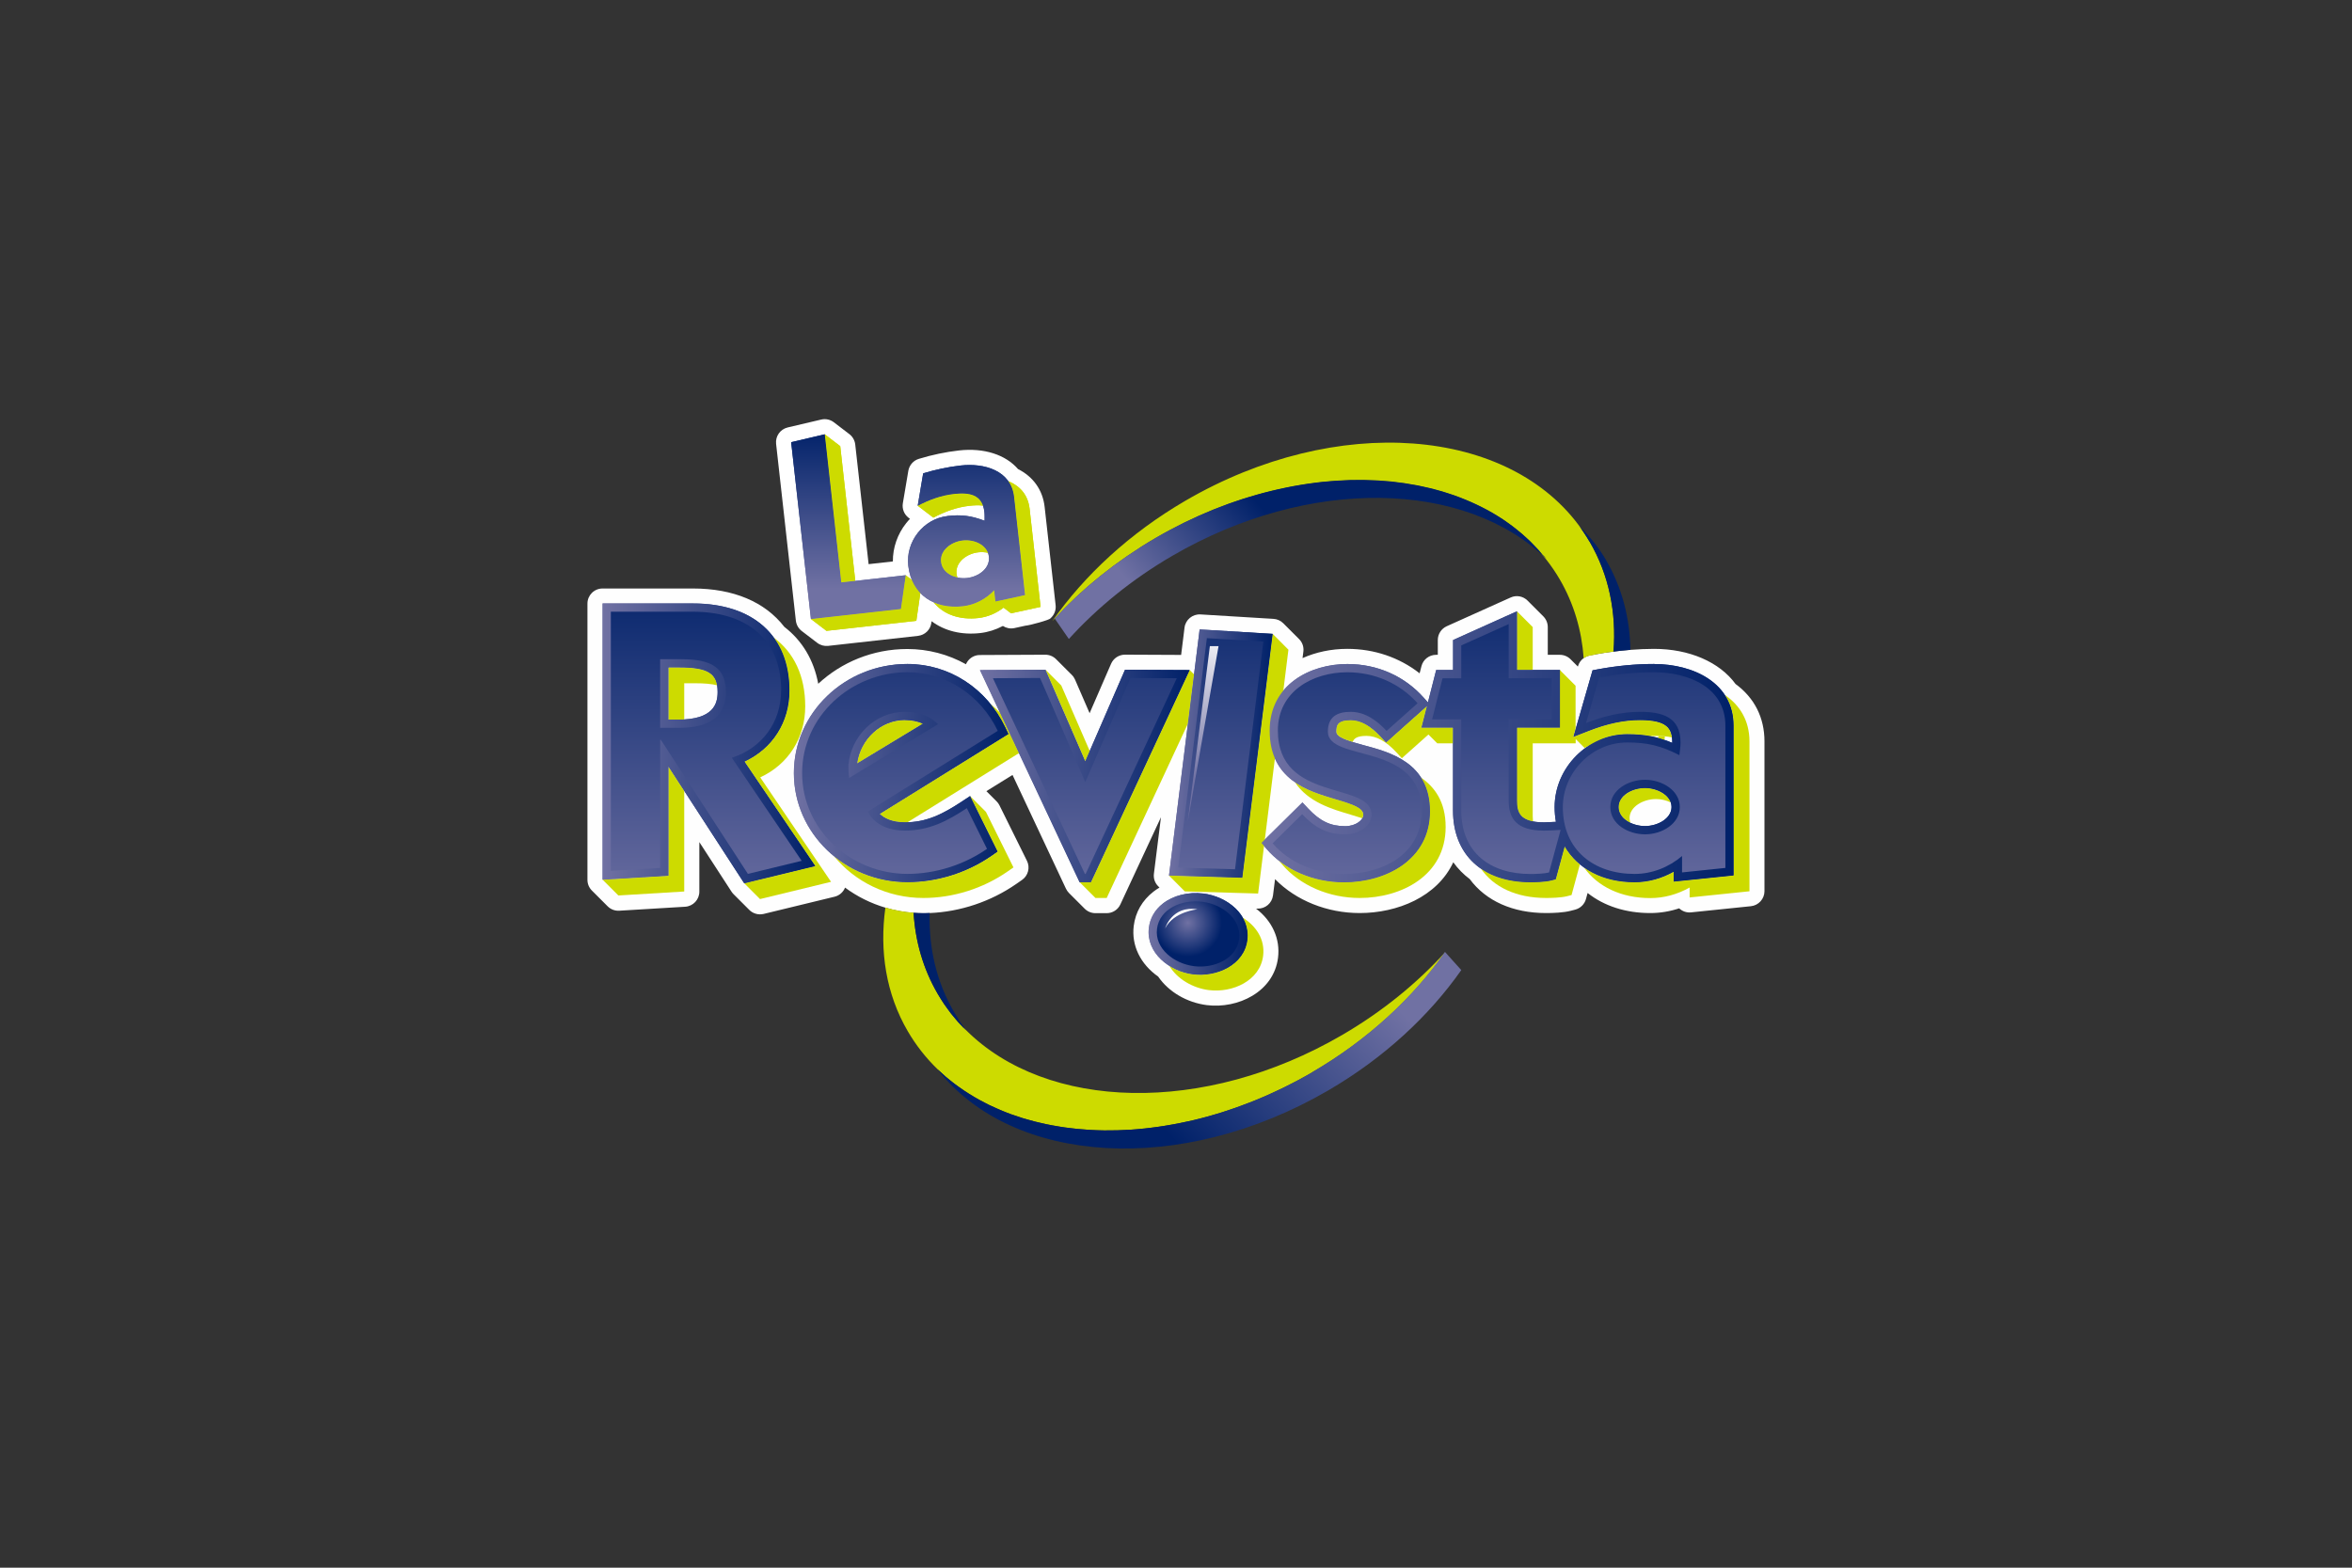 <?xml version="1.0" encoding="UTF-8"?> <svg xmlns="http://www.w3.org/2000/svg" xmlns:xlink="http://www.w3.org/1999/xlink" id="Logos" viewBox="0 0 450 300"><rect x="0" y="0" width="450" height="300" fill="#333333" stroke="none"/><defs><style>.cls-1{fill:none;}.cls-2{fill:url(#linear-gradient);}.cls-3{fill:#fff;}.cls-4{fill:#fefefe;}.cls-5{fill:#cddb00;}.cls-6{fill:url(#linear-gradient-8);}.cls-7{fill:url(#linear-gradient-9);}.cls-8{fill:url(#linear-gradient-3);}.cls-9{fill:url(#linear-gradient-4);}.cls-10{fill:url(#linear-gradient-2);}.cls-11{fill:url(#linear-gradient-6);}.cls-12{fill:url(#linear-gradient-7);}.cls-13{fill:url(#linear-gradient-5);}.cls-14{fill:url(#radial-gradient);}.cls-15{fill:url(#linear-gradient-14);}.cls-16{fill:url(#linear-gradient-18);}.cls-17{fill:url(#linear-gradient-22);}.cls-18{fill:url(#linear-gradient-20);}.cls-19{fill:url(#linear-gradient-21);}.cls-20{fill:url(#linear-gradient-23);}.cls-21{fill:url(#linear-gradient-15);}.cls-22{fill:url(#linear-gradient-19);}.cls-23{fill:url(#linear-gradient-16);}.cls-24{fill:url(#linear-gradient-17);}.cls-25{fill:url(#linear-gradient-13);}.cls-26{fill:url(#linear-gradient-12);}.cls-27{fill:url(#linear-gradient-10);}.cls-28{fill:url(#linear-gradient-11);}.cls-29{fill:url(#linear-gradient-27);}.cls-30{fill:url(#linear-gradient-24);}.cls-31{fill:url(#linear-gradient-26);}.cls-32{fill:url(#linear-gradient-25);}.cls-33{fill:url(#linear-gradient-28);}.cls-34{fill:url(#linear-gradient-29);}</style><linearGradient id="linear-gradient" x1="115.29" y1="142.26" x2="155.98" y2="142.26" gradientUnits="userSpaceOnUse"><stop offset="0" stop-color="#7071a3"></stop><stop offset="1" stop-color="#002169"></stop></linearGradient><linearGradient id="linear-gradient-2" x1="151.89" y1="147.94" x2="192.95" y2="147.94" xlink:href="#linear-gradient"></linearGradient><linearGradient id="linear-gradient-3" x1="187.5" y1="148.49" x2="227.62" y2="148.49" xlink:href="#linear-gradient"></linearGradient><linearGradient id="linear-gradient-4" x1="223.66" y1="144.21" x2="243.49" y2="144.21" xlink:href="#linear-gradient"></linearGradient><linearGradient id="linear-gradient-5" x1="241.33" y1="142.9" x2="331.69" y2="142.9" xlink:href="#linear-gradient"></linearGradient><linearGradient id="linear-gradient-6" x1="219.75" y1="178.72" x2="238.7" y2="178.72" xlink:href="#linear-gradient"></linearGradient><linearGradient id="linear-gradient-7" x1="201.72" y1="118.32" x2="201.74" y2="118.3" xlink:href="#linear-gradient"></linearGradient><linearGradient id="linear-gradient-8" x1="229.18" y1="149.39" x2="232.53" y2="119.82" gradientUnits="userSpaceOnUse"><stop offset="0" stop-color="#7071a3"></stop><stop offset="1" stop-color="#fefefe"></stop></linearGradient><linearGradient id="linear-gradient-9" x1="162.32" y1="112.7" x2="162.32" y2="81.86" xlink:href="#linear-gradient"></linearGradient><linearGradient id="linear-gradient-10" x1="184.92" y1="112.7" x2="184.92" y2="81.87" xlink:href="#linear-gradient"></linearGradient><linearGradient id="linear-gradient-11" x1="201.72" y1="118.32" x2="201.74" y2="118.3" xlink:href="#linear-gradient"></linearGradient><linearGradient id="linear-gradient-12" x1="282.81" y1="133.84" x2="295.22" y2="122.99" xlink:href="#linear-gradient"></linearGradient><linearGradient id="linear-gradient-13" x1="230.72" y1="128.23" x2="252.15" y2="109.48" xlink:href="#linear-gradient"></linearGradient><linearGradient id="linear-gradient-14" x1="251.22" y1="175.68" x2="215.91" y2="209" xlink:href="#linear-gradient"></linearGradient><linearGradient id="linear-gradient-15" x1="200.06" y1="166.74" x2="184.43" y2="181.5" xlink:href="#linear-gradient"></linearGradient><linearGradient id="linear-gradient-16" x1="151.89" y1="147.94" x2="192.95" y2="147.94" xlink:href="#linear-gradient"></linearGradient><linearGradient id="linear-gradient-17" x1="187.5" y1="148.49" x2="227.62" y2="148.49" xlink:href="#linear-gradient"></linearGradient><linearGradient id="linear-gradient-18" x1="223.66" y1="144.21" x2="243.49" y2="144.21" xlink:href="#linear-gradient"></linearGradient><linearGradient id="linear-gradient-19" x1="241.33" y1="142.9" x2="331.69" y2="142.9" xlink:href="#linear-gradient"></linearGradient><linearGradient id="linear-gradient-20" x1="219.75" y1="178.72" x2="238.7" y2="178.72" xlink:href="#linear-gradient"></linearGradient><linearGradient id="linear-gradient-21" x1="135.13" y1="176.58" x2="135.13" y2="107.74" xlink:href="#linear-gradient"></linearGradient><linearGradient id="linear-gradient-22" x1="172.19" y1="176.58" x2="172.19" y2="107.74" xlink:href="#linear-gradient"></linearGradient><linearGradient id="linear-gradient-23" x1="207.57" y1="176.58" x2="207.57" y2="107.74" xlink:href="#linear-gradient"></linearGradient><linearGradient id="linear-gradient-24" x1="233.58" y1="176.58" x2="233.58" y2="107.74" xlink:href="#linear-gradient"></linearGradient><linearGradient id="linear-gradient-25" x1="257.74" y1="176.58" x2="257.74" y2="107.74" xlink:href="#linear-gradient"></linearGradient><linearGradient id="linear-gradient-26" x1="286.29" y1="176.58" x2="286.29" y2="107.74" xlink:href="#linear-gradient"></linearGradient><linearGradient id="linear-gradient-27" x1="314.56" y1="176.58" x2="314.56" y2="107.74" xlink:href="#linear-gradient"></linearGradient><radialGradient id="radial-gradient" cx="227.27" cy="176.58" fx="227.27" fy="176.58" r="6.52" gradientUnits="userSpaceOnUse"><stop offset="0" stop-color="#7071a3"></stop><stop offset="1" stop-color="#002169"></stop></radialGradient><linearGradient id="linear-gradient-28" x1="162.32" y1="112.7" x2="162.32" y2="81.86" xlink:href="#linear-gradient"></linearGradient><linearGradient id="linear-gradient-29" x1="184.92" y1="112.7" x2="184.92" y2="81.87" xlink:href="#linear-gradient"></linearGradient></defs><path class="cls-4" d="m332.07,130.91c-3.08-4.23-8.86-6.74-15.62-6.74-1.49,0-3,.07-4.51.19-1.08.08-2.15.19-3.23.33-1.2.15-2.39.33-3.59.56,0,0-.96.18-.96.18-.42.08-.81.25-1.15.5-.52.37-.91.91-1.1,1.55l-.02.08-1.4-1.4c-.54-.54-1.28-.85-2.05-.85h-2.31v-5.31c0-.77-.31-1.5-.85-2.05l-3.02-3.02c-.85-.85-2.14-1.09-3.23-.59l-2.23,1s-10,4.5-10,4.5c-1.04.47-1.71,1.5-1.71,2.64v2.83h-.33c-1.32,0-2.48.9-2.8,2.18l-.35,1.36c-3.89-3.04-8.68-4.68-13.85-4.68-3.06,0-5.99.63-8.55,1.77l.16-1.25c.11-.89-.19-1.77-.83-2.4l-3.02-3.02c-.5-.5-1.17-.8-1.87-.84l-13.97-.85c-1.53-.09-2.86,1.02-3.05,2.53l-.18,1.47s-.24,1.91-.47,3.75l-10.73-.05c-1.16,0-2.21.68-2.67,1.74l-.42.96-3.69,8.5-2.79-6.43c-.14-.33-.35-.64-.61-.89l-3.02-3.02c-.55-.55-1.29-.85-2.06-.85l-12.53.06c-.99,0-1.9.51-2.43,1.35-.09.13-.15.28-.21.42-3.41-1.9-7.25-2.92-11.22-2.92-6.62,0-12.63,2.54-17.05,6.65-.84-4.52-3.04-8.23-6.49-10.89-3.72-4.8-9.75-7.34-17.48-7.34h-17.3c-1.6,0-2.89,1.3-2.89,2.89v52.86c0,.77.3,1.5.85,2.05l3.02,3.02c.59.59,1.39.89,2.22.84l12.6-.76c1.53-.09,2.72-1.36,2.72-2.89v-9.48l6.16,9.49c.11.17.24.33.38.47l3.02,3.02c.71.71,1.75,1,2.73.77l13.59-3.3c.91-.22,1.65-.87,2-1.74,2.32,1.72,4.94,3.01,7.72,3.84,1.74.52,3.54.86,5.39.99.61.04,1.23.07,1.85.07.41,0,.81,0,1.22-.03,5.86-.24,11.7-2.19,16.56-5.56,0,0,1.12-.78,1.12-.78,1.18-.82,1.58-2.38.94-3.66l-5.26-10.62c-.14-.28-.32-.54-.55-.76l-1.95-1.95,5-3.1,10.22,21.76c.14.3.34.58.57.82l3.02,3.02c.54.54,1.28.85,2.05.85h2.15c1.13,0,2.15-.65,2.62-1.67l7.77-16.69-1.35,10.82c-.11.89.19,1.77.83,2.4l.24.24c-.4.24-.79.49-1.15.78-2.15,1.67-3.45,3.94-3.78,6.57-.46,3.73,1.28,7.31,4.68,9.69,1.98,2.91,5.49,4.98,9.32,5.46,5.91.74,12.79-2.52,13.61-9.07.45-3.61-1.11-7.04-4.21-9.4h.29c1.49.05,2.77-1.04,2.96-2.53l.39-3.11c4,4.09,9.95,6.49,16.19,6.49,7.2,0,14.82-3.09,17.91-9.72.87,1.22,1.92,2.3,3.15,3.22,3.09,4.19,8.25,6.5,14.6,6.5,1.37,0,3.29-.07,4.67-.42l.89-.23c1.01-.26,1.81-1.04,2.08-2.05l.31-1.14c3.15,2.49,7.27,3.84,11.99,3.84,1.86,0,3.72-.3,5.53-.9.61.57,1.43.86,2.27.77l11.45-1.18c1.47-.15,2.6-1.4,2.6-2.88v-28.66c0-4.54-1.91-8.32-5.53-10.98Z"></path><path class="cls-3" d="m152.27,118.77c.09.78.49,1.5,1.12,1.98l2.97,2.27c.59.45,1.34.66,2.08.58l17.21-1.92c1.31-.15,2.36-1.16,2.54-2.46l.05-.34c2.45,1.85,5.7,2.67,9.28,2.27,1.52-.17,2.99-.64,4.36-1.36.64.41,1.42.57,2.18.41l2.15-.47c.56,0,4.69-1.1,4.78-1.41.69-.61,1.09-1.52.98-2.5l-2.1-18.79c-.36-3.25-2.17-5.79-5.1-7.27-2.38-2.76-6.52-4.09-11.27-3.56-2.55.29-5.15.83-7.7,1.61-1.05.32-1.82,1.2-2.01,2.28l-1.05,6.21c-.18,1.06.24,2.13,1.09,2.78l.27.21c-.25.26-.49.53-.71.81-1.68,2.1-2.58,4.72-2.56,7.34l-4.64.52-2.56-22.9c-.09-.78-.49-1.5-1.12-1.98l-2.97-2.27c-.69-.53-1.58-.72-2.42-.52l-6.42,1.51c-1.42.34-2.37,1.68-2.21,3.14l3.78,33.83Z"></path><path class="cls-1" d="m240.59,94.65c.42-.12.83-.23,1.24-.34-.41.11-.83.22-1.24.34Z"></path><path class="cls-1" d="m237.78,95.5c.41-.13.83-.26,1.24-.38-.41.13-.83.25-1.24.38Z"></path><path class="cls-1" d="m185.36,209.28c.36.23.72.44,1.08.66-.36-.21-.72-.43-1.08-.66Z"></path><path class="cls-1" d="m181.7,206.65c.34.28.68.56,1.04.82-.35-.27-.69-.54-1.04-.82Z"></path><path class="cls-1" d="m183.5,208.03c.34.25.69.49,1.04.72-.35-.23-.7-.48-1.04-.72Z"></path><path class="cls-1" d="m179.82,205.01c.39.37.79.74,1.2,1.09-.41-.35-.81-.72-1.2-1.09Z"></path><path class="cls-1" d="m181.95,193.94c.27.34.55.67.83,1-.28-.33-.56-.66-.83-1Z"></path><path class="cls-1" d="m180.63,192.13c.2.29.41.57.61.85-.2-.28-.42-.56-.61-.85Z"></path><path class="cls-1" d="m243.39,93.92c.42-.1.83-.2,1.24-.29-.42.09-.83.19-1.24.29Z"></path><path class="cls-1" d="m183.38,195.65c.31.34.63.67.95,1-.32-.33-.64-.66-.95-1Z"></path><path class="cls-1" d="m189.29,211.47c.43.21.87.41,1.32.6-.44-.2-.88-.39-1.32-.6Z"></path><path class="cls-1" d="m198.92,214.84c.45.11.91.21,1.37.31-.46-.1-.91-.2-1.37-.31Z"></path><path class="cls-1" d="m232.17,97.53c.4-.16.81-.32,1.21-.47-.4.16-.81.31-1.21.47Z"></path><path class="cls-1" d="m196.54,214.22c.47.13.93.27,1.41.39-.47-.12-.94-.25-1.41-.39Z"></path><path class="cls-1" d="m229.37,98.72c.39-.17.78-.34,1.17-.5-.39.17-.78.33-1.17.5Z"></path><path class="cls-1" d="m191.36,212.41c.69.29,1.39.57,2.1.83-.71-.26-1.41-.54-2.1-.83Z"></path><path class="cls-1" d="m234.97,96.46c.41-.15.82-.29,1.23-.43-.41.14-.82.28-1.23.43Z"></path><path class="cls-1" d="m193.94,213.39c.57.2,1.15.4,1.73.58-.59-.18-1.16-.38-1.73-.58Z"></path><path class="cls-1" d="m246.19,93.3c.41-.08.82-.17,1.23-.24-.41.08-.82.16-1.23.24Z"></path><path class="cls-1" d="m187.29,210.43c.38.21.77.41,1.16.61-.39-.2-.78-.4-1.16-.61Z"></path><path class="cls-1" d="m290.34,101.45c.28.23.56.45.83.68-.27-.23-.55-.46-.83-.68Z"></path><path class="cls-1" d="m280.44,95.63c.35.14.69.29,1.03.44-.34-.15-.68-.3-1.03-.44Z"></path><path class="cls-1" d="m284.65,97.64c.32.18.65.36.96.54-.32-.19-.64-.37-.96-.54Z"></path><path class="cls-1" d="m260.05,91.86c.32,0,.64,0,.96,0-.32,0-.64,0-.96,0Z"></path><path class="cls-1" d="m282.58,96.58c.34.16.67.32,1,.49-.33-.17-.66-.33-1-.49Z"></path><path class="cls-1" d="m263.08,91.93c.18,0,.36,0,.54.02-.18,0-.36-.01-.54-.02Z"></path><path class="cls-1" d="m278.22,94.78c.35.12.7.26,1.05.39-.35-.13-.7-.26-1.05-.39Z"></path><path class="cls-1" d="m271.17,92.88c.36.07.71.15,1.06.23-.35-.08-.7-.16-1.06-.23Z"></path><path class="cls-1" d="m248.97,92.79c.41-.07.81-.13,1.22-.19-.41.06-.81.13-1.22.19Z"></path><path class="cls-1" d="m275.93,94.04c.36.11.72.22,1.07.34-.36-.11-.71-.23-1.07-.34Z"></path><path class="cls-1" d="m273.58,93.41c.36.09.72.19,1.08.28-.36-.1-.71-.19-1.08-.28Z"></path><path class="cls-1" d="m266.18,92.15c.27.03.53.07.79.1-.26-.03-.53-.07-.79-.1Z"></path><path class="cls-1" d="m293.69,104.54c.23.25.47.48.7.74-.23-.25-.47-.49-.7-.74Z"></path><path class="cls-1" d="m251.74,92.39c.4-.05.8-.1,1.19-.14-.4.04-.79.09-1.19.14Z"></path><path class="cls-1" d="m295.26,106.31c.19.23.39.45.58.69-.19-.24-.39-.46-.58-.69Z"></path><path class="cls-1" d="m292.05,102.93c.26.24.52.47.77.72-.25-.25-.52-.48-.77-.72Z"></path><path class="cls-1" d="m286.63,98.8c.31.19.62.39.93.59-.31-.2-.62-.4-.93-.59Z"></path><path class="cls-1" d="m257.26,91.92c.36-.02.73-.04,1.09-.05-.36,0-.72.03-1.09.05Z"></path><path class="cls-1" d="m254.51,92.1c.38-.03.77-.07,1.15-.09-.38.03-.77.06-1.15.09Z"></path><path class="cls-1" d="m288.53,100.07c.3.21.59.42.88.64-.29-.22-.59-.43-.88-.64Z"></path><path class="cls-1" d="m201.31,215.34c.46.09.92.17,1.39.24-.47-.07-.93-.15-1.39-.24Z"></path><path class="cls-1" d="m204.39,115.7c.49-.48.98-.96,1.48-1.43-.51.47-.99.95-1.48,1.43Z"></path><path class="cls-1" d="m208.99,111.5c.51-.43,1.01-.86,1.53-1.27-.52.42-1.02.85-1.53,1.27Z"></path><path class="cls-1" d="m237.47,211.59c.56-.2,1.11-.41,1.67-.63-.56.22-1.11.43-1.67.63Z"></path><path class="cls-1" d="m240.25,210.52c.55-.22,1.09-.45,1.64-.69-.55.24-1.09.47-1.64.69Z"></path><path class="cls-1" d="m242.99,209.34c.56-.25,1.11-.51,1.66-.77-.55.26-1.11.52-1.66.77Z"></path><path class="cls-1" d="m211.51,109.46c.5-.39.99-.78,1.5-1.16-.51.38-1,.77-1.5,1.16Z"></path><path class="cls-1" d="m214.18,107.46c.47-.34.94-.68,1.42-1.01-.48.33-.95.67-1.42,1.01Z"></path><path class="cls-1" d="m228.26,214.37c.9-.21,1.8-.44,2.7-.69-.9.25-1.8.47-2.7.69Z"></path><path class="cls-1" d="m231.14,213.63c.84-.23,1.69-.48,2.54-.75-.85.26-1.69.51-2.54.75Z"></path><path class="cls-1" d="m268.7,92.47c.33.05.66.11,1,.17-.33-.06-.66-.12-1-.17Z"></path><path class="cls-1" d="m304.15,103.68c-.35-.61-.73-1.19-1.11-1.77.39.58.76,1.16,1.11,1.77Z"></path><path class="cls-1" d="m206.62,113.58c.5-.46,1-.92,1.52-1.37-.52.45-1.02.91-1.52,1.37Z"></path><path class="cls-1" d="m211.2,216.31c-.84-.01-1.68-.04-2.52-.09.83.05,1.67.08,2.52.09Z"></path><path class="cls-1" d="m202.28,117.85c.47-.5.93-.99,1.42-1.48-.48.49-.95.98-1.42,1.48Z"></path><path class="cls-1" d="m245.7,208.07c.6-.3,1.21-.61,1.81-.92-.6.31-1.2.63-1.81.92Z"></path><path class="cls-1" d="m248.39,206.68c.89-.48,1.78-.97,2.67-1.49-.88.52-1.77,1.01-2.67,1.49Z"></path><path class="cls-1" d="m225.55,214.96c.6-.12,1.2-.25,1.8-.38-.6.13-1.2.26-1.8.38Z"></path><path class="cls-1" d="m234.6,212.59c.6-.2,1.21-.39,1.81-.61-.6.21-1.21.41-1.81.61Z"></path><path class="cls-1" d="m211.58,216.31c.73,0,1.46,0,2.2-.02-.74.02-1.47.02-2.2.02Z"></path><path class="cls-1" d="m217.46,216.08c.53-.04,1.06-.09,1.59-.15-.53.06-1.06.1-1.59.15Z"></path><path class="cls-1" d="m223.82,101.44c.3-.16.61-.31.91-.47-.3.16-.61.31-.91.47Z"></path><path class="cls-1" d="m214.72,216.25c.56-.02,1.12-.05,1.68-.08-.56.04-1.12.06-1.68.08Z"></path><path class="cls-1" d="m206.19,216.03c.54.05,1.08.09,1.63.13-.55-.04-1.09-.08-1.63-.13Z"></path><path class="cls-1" d="m220.16,215.81c.53-.06,1.05-.13,1.58-.21-.53.08-1.06.15-1.58.21Z"></path><path class="cls-1" d="m217.09,105.46c.4-.26.79-.53,1.19-.79-.41.26-.8.53-1.19.79Z"></path><path class="cls-1" d="m203.73,215.74c.48.07.97.13,1.46.18-.49-.06-.97-.11-1.46-.18Z"></path><path class="cls-1" d="m222.85,215.44c.54-.09,1.09-.18,1.63-.28-.55.1-1.09.19-1.63.28Z"></path><path class="cls-1" d="m226.59,100.02c.36-.18.73-.34,1.09-.51-.36.17-.73.34-1.09.51Z"></path><path class="cls-2" d="m151.04,132.14c0-10.43-6.9-16.66-18.45-16.66h-17.3v52.86l12.6-.76v-20.89c3.84,5.92,14.5,22.34,14.5,22.34l13.59-3.3s-11.71-17.27-13.55-19.99c5.35-2.48,8.61-7.52,8.61-13.6Zm-23.16-4.42h2.06c5.57,0,7.36,1.14,7.36,4.71,0,2.27-.79,5.28-7.57,5.28h-1.85v-9.99Z"></path><path class="cls-10" d="m192.34,139.18c-3.58-7.47-10.75-12.12-18.72-12.12-11.98,0-21.73,9.37-21.73,20.88s9.75,20.87,21.73,20.87c5.68,0,11.41-1.8,16.12-5.07l1.12-.78-5.26-10.62-1.49.99c-3.86,2.55-6.9,4.03-10.99,4.03-2.54,0-4-.83-4.81-1.61,2.55-1.58,24.64-15.29,24.64-15.29l-.61-1.28Zm-19.22-1.38c1.34,0,2.47.25,3.45.69-2.72,1.65-9.6,5.81-12.58,7.61.66-4.69,4.56-8.31,9.13-8.31Z"></path><path class="cls-8" d="m215.25,128.16l-.42.96s-5.19,11.95-7.2,16.58c-2.01-4.63-7.61-17.53-7.61-17.53l-12.53.06,19.07,40.6h2.15l18.9-40.6-12.37-.06Z"></path><polygon class="cls-9" points="237.68 167.97 243.49 121.3 229.52 120.45 229.34 121.93 223.66 167.55 237.68 167.97"></polygon><path class="cls-13" d="m316.46,127.06c-3.53,0-7.17.35-10.8,1.03l-.96.18-3.66,12.73,2.98-1.16c3.5-1.37,6.68-2.04,9.72-2.04,5.2,0,6.21,1.57,6.21,4.28,0,0,0,.07,0,.08-2.8-1.18-5.29-1.66-8.63-1.66-7.52,0-13.88,6.39-13.88,13.95,0,.98.09,1.92.25,2.82l-2.24.1c-4.81,0-5.21-1.99-5.21-4.21v-13.93h8.22v-11.02h-8.22v-11.23l-2.23,1-10,4.5v5.73h-3.23l-1.58,6.21-.79-.89c-3.71-4.17-8.9-6.46-14.62-6.46-7.16,0-14.87,3.98-14.87,12.73,0,9.41,7.28,11.55,12.59,13.12,3.63,1.07,5.35,1.72,5.35,3.04,0,.87-1.36,2.14-3.49,2.14-2.8,0-4.79-.94-7.07-3.36l-1.11-1.18-7.84,7.74.95,1.12c3.43,4.02,8.98,6.42,14.85,6.42,7.92,0,16.44-4.25,16.44-13.59s-7.7-11.31-12.8-12.68c-3.11-.84-5.14-1.46-5.14-2.55,0-1.21.21-2.21,2.78-2.21,1.88,0,3.75,1.03,5.71,3.14l1.05,1.14,7.84-7-1.06,4.15h6.03v15.86c0,8.47,5.67,13.73,14.8,13.73.79,0,2.77-.03,3.96-.33l.89-.23,1.71-6.3c2.5,4.27,7.26,6.86,13.38,6.86,2.61,0,5.19-.72,7.49-2.02v1.9l11.45-1.18v-28.66c0-8.15-7.65-11.8-15.23-11.8Zm-1.72,31.02c-2.43,0-5.06-1.39-5.06-3.64s2.62-3.64,5.06-3.64,5.07,1.46,5.07,3.64-2.63,3.64-5.07,3.64Z"></path><path class="cls-11" d="m230.19,170.99h0c-2.83-.35-5.71.36-7.7,1.92-1.53,1.19-2.45,2.79-2.68,4.64-.59,4.78,3.93,8.34,8.46,8.9,4.53.56,9.78-1.78,10.38-6.56.6-4.84-3.83-8.33-8.45-8.91Z"></path><path class="cls-12" d="m201.76,118.27s-.04.05-.06.07h0s.04-.05.05-.07Z"></path><polygon class="cls-6" points="233.14 123.65 231.48 123.65 227.24 157.3 233.14 123.65"></polygon><path class="cls-3" d="m222.93,177.64s1.27-4.39,6.18-3.63c0,0-4.55.42-6.18,3.63Z"></path><polygon class="cls-7" points="172.36 116.53 173.28 110.08 160.95 111.46 157.79 83.11 151.37 84.62 155.15 118.45 172.36 116.53"></polygon><path class="cls-27" d="m181.3,98.75c-4.68.52-8.03,4.94-7.53,9.48.64,5.72,5.13,8.36,10.45,7.77,2.32-.26,4.44-1.4,6-3.07l.24,2.17,5.65-1.23-2.1-18.79c-.57-5.08-5.72-6.5-10.2-6-2.42.27-4.86.79-7.18,1.5l-1.05,6.21c2.17-1.14,4.47-2,6.93-2.27,2.91-.32,5.45.04,5.83,3.44.07.64.03,1.14.04,1.69-2.56-.96-4.38-1.21-7.09-.91Zm7.91,7.75c.25,2.27-1.97,3.86-4.19,4.11-2.22.25-4.73-.82-4.99-3.09-.25-2.22,1.96-3.87,4.18-4.11,2.22-.25,4.74.87,4.99,3.09Z"></path><path class="cls-28" d="m201.76,118.27s-.04.05-.06.07h0s.04-.05.05-.07Z"></path><path class="cls-5" d="m305.12,125.25c1.2-.22,2.39-.4,3.59-.56.57-7.45-.86-14.66-4.56-21.01-.35-.61-.73-1.19-1.11-1.77-.13-.19-.26-.37-.38-.56-13.76-19.72-46.95-22.37-75.86-5.53-10.67,6.22-19.31,14.27-25.46,23.03.14-.15.28-.29.42-.44h0c.17-.19.35-.37.53-.56.47-.5.93-.99,1.42-1.48.22-.23.46-.45.69-.68.49-.48.98-.96,1.48-1.43.25-.23.5-.46.75-.68.5-.46,1-.92,1.52-1.37.28-.24.57-.48.85-.71.51-.43,1.01-.86,1.53-1.27.32-.26.66-.51.99-.77.5-.39.99-.78,1.5-1.16.38-.29.78-.56,1.17-.84.47-.34.94-.68,1.42-1.01.49-.34,1-.66,1.5-.99.4-.26.79-.53,1.19-.79.91-.58,1.85-1.15,2.79-1.7.91-.53,1.82-1.04,2.74-1.53.3-.16.61-.31.91-.47.62-.32,1.23-.64,1.85-.95.36-.18.73-.34,1.09-.51.56-.27,1.13-.54,1.69-.79.39-.17.78-.34,1.17-.5.54-.23,1.08-.47,1.63-.69.4-.16.81-.32,1.21-.47.53-.21,1.06-.41,1.59-.6.41-.15.82-.29,1.23-.43.53-.18,1.05-.36,1.58-.53.41-.13.83-.26,1.24-.38.52-.16,1.05-.31,1.57-.46.42-.12.83-.23,1.24-.34.52-.14,1.04-.27,1.56-.39.42-.1.83-.2,1.24-.29.52-.12,1.03-.23,1.55-.33.41-.08.82-.17,1.23-.24.52-.1,1.03-.18,1.55-.27.41-.07.81-.13,1.22-.19.52-.08,1.04-.14,1.55-.21.4-.05.8-.1,1.19-.14.53-.06,1.05-.1,1.57-.14.38-.03.77-.07,1.15-.09.54-.04,1.07-.06,1.6-.08.36-.02.73-.04,1.09-.05.57-.02,1.13-.01,1.7-.01.32,0,.64,0,.96,0,.7.01,1.39.04,2.08.07.18,0,.36,0,.54.02.86.05,1.72.12,2.56.2.27.03.53.07.79.1.58.07,1.16.13,1.73.22.33.05.66.11,1,.17.49.08.98.16,1.47.25.36.07.71.15,1.06.23.45.1.91.19,1.35.3.36.09.72.19,1.08.28.43.11.85.23,1.27.35.36.11.72.22,1.07.34.41.13.81.26,1.21.4.35.12.7.26,1.05.39.39.15.78.3,1.16.46.35.14.69.29,1.03.44.37.17.75.34,1.11.51.34.16.67.32,1,.49.36.18.71.37,1.07.56.32.18.65.36.96.54.34.2.68.41,1.02.62.31.19.62.39.93.59.33.22.65.45.97.68.3.21.59.42.88.64.32.24.62.49.93.74.28.23.56.45.83.68.3.26.59.53.89.8.26.24.52.47.77.72.29.29.57.59.86.89.23.25.47.48.7.74.3.34.58.69.87,1.04.19.23.39.45.58.69,0,0,.01.01.02.02,0,0,0,0,0,0,.94,1.2,1.81,2.47,2.59,3.81,2.71,4.65,4.2,9.77,4.58,15.1.34-.24.73-.42,1.15-.5,0,0,.96-.18.96-.18Z"></path><path class="cls-5" d="m184.32,196.66c-.32-.33-.64-.66-.95-1-.2-.23-.4-.47-.6-.71-.28-.33-.56-.66-.83-1-.24-.31-.47-.64-.71-.97-.2-.28-.42-.56-.61-.85-.42-.63-.83-1.27-1.21-1.93-2.79-4.78-4.29-10.05-4.62-15.54-1.85-.13-3.65-.47-5.39-.99-1.16,8.39.14,16.57,4.28,23.67,1.58,2.71,3.5,5.14,5.71,7.28.13.13.28.25.42.38.39.37.79.74,1.2,1.09.22.19.45.37.68.55.34.28.68.56,1.04.82.25.19.51.37.77.56.34.25.69.49,1.04.72.27.18.54.36.82.53.36.23.72.44,1.08.66.28.16.56.33.85.49.38.21.77.41,1.16.61.28.14.56.29.84.43.43.21.87.41,1.32.6.25.11.5.23.76.34.69.29,1.39.57,2.1.83.16.06.32.11.48.16.57.2,1.15.4,1.73.58.29.09.58.17.87.25.47.13.93.27,1.41.39.32.08.65.16.97.23.45.11.91.21,1.37.31.34.07.68.13,1.02.2.46.09.92.17,1.39.24.34.05.69.11,1.03.16.48.07.97.13,1.46.18.33.04.67.08,1,.11.54.05,1.08.09,1.63.13.29.02.58.05.87.06.83.05,1.67.08,2.52.09.12,0,.25,0,.37,0,.73,0,1.46,0,2.2-.02.31,0,.63-.03.94-.04.56-.02,1.12-.05,1.68-.08.35-.02.71-.05,1.06-.08.53-.04,1.06-.09,1.59-.15.37-.04.74-.08,1.11-.13.53-.06,1.05-.13,1.58-.21.37-.05.74-.11,1.11-.17.54-.09,1.09-.18,1.63-.28.36-.07.71-.13,1.07-.2.6-.12,1.2-.25,1.8-.38.3-.07.61-.13.91-.2.9-.21,1.8-.44,2.7-.69.06-.02.12-.04.19-.05.84-.23,1.69-.48,2.54-.75.31-.1.61-.2.92-.3.6-.2,1.21-.39,1.81-.61.36-.12.71-.26,1.07-.39.56-.2,1.11-.41,1.67-.63.37-.14.74-.29,1.11-.44.55-.22,1.09-.45,1.64-.69.37-.16.73-.32,1.1-.49.56-.25,1.11-.51,1.66-.77.35-.17.7-.33,1.05-.5.6-.3,1.21-.61,1.81-.92.29-.15.59-.3.88-.46.89-.48,1.78-.97,2.67-1.49,10.67-6.22,19.31-14.27,25.46-23.03-5.41,5.96-12.05,11.4-19.74,15.88-26.48,15.43-56.56,14.49-72-.94,0,.01.02.03.03.04-.16-.16-.31-.33-.47-.5Z"></path><path class="cls-26" d="m304.15,103.68c3.7,6.35,5.13,13.56,4.56,21.01,1.08-.14,2.16-.25,3.23-.33-.1-6.09-1.61-11.95-4.68-17.21-1.35-2.32-3.04-4.44-5-6.34.13.18.25.36.38.55.13.19.26.37.38.56.39.58.76,1.16,1.11,1.77Z"></path><path class="cls-25" d="m295.26,106.31c-.29-.35-.57-.7-.87-1.04-.23-.25-.47-.49-.7-.74-.28-.3-.56-.6-.86-.89-.25-.25-.52-.48-.77-.72-.29-.27-.58-.54-.89-.8-.27-.23-.55-.46-.83-.68-.31-.25-.61-.5-.93-.74-.29-.22-.59-.43-.88-.64-.32-.23-.64-.46-.97-.68-.31-.2-.62-.4-.93-.59-.34-.21-.67-.42-1.02-.62-.32-.19-.64-.37-.96-.54-.35-.19-.71-.38-1.07-.56-.33-.17-.66-.33-1-.49-.37-.18-.74-.34-1.11-.51-.34-.15-.68-.3-1.03-.44-.38-.16-.77-.31-1.16-.46-.35-.13-.7-.26-1.05-.39-.4-.14-.81-.27-1.21-.4-.36-.11-.71-.23-1.07-.34-.42-.12-.85-.24-1.27-.35-.36-.1-.71-.19-1.08-.28-.45-.11-.9-.2-1.35-.3-.35-.08-.7-.16-1.06-.23-.49-.09-.98-.17-1.47-.25-.33-.06-.66-.12-1-.17-.57-.08-1.15-.15-1.73-.22-.26-.03-.53-.07-.79-.1-.85-.08-1.7-.15-2.56-.2-.18,0-.36-.01-.54-.02-.69-.03-1.38-.06-2.08-.07-.32,0-.64,0-.96,0-.57,0-1.13,0-1.7.01-.36,0-.72.03-1.09.05-.53.02-1.07.04-1.6.08-.38.03-.77.06-1.15.09-.52.04-1.04.09-1.57.14-.4.04-.79.09-1.19.14-.52.06-1.03.13-1.55.21-.41.06-.81.13-1.22.19-.52.08-1.03.17-1.55.27-.41.08-.82.16-1.23.24-.52.11-1.03.21-1.55.33-.41.09-.83.19-1.24.29-.52.13-1.04.26-1.56.39-.41.11-.83.22-1.24.34-.52.15-1.05.3-1.57.46-.41.13-.83.25-1.24.38-.53.17-1.05.35-1.58.53-.41.14-.82.28-1.23.43-.53.19-1.06.4-1.59.6-.4.16-.81.31-1.21.47-.54.22-1.09.45-1.63.69-.39.17-.78.33-1.17.5-.57.25-1.13.52-1.69.79-.36.17-.73.34-1.09.51-.62.3-1.24.63-1.85.95-.3.16-.61.31-.91.47-.92.49-1.83,1-2.74,1.53-.95.55-1.88,1.12-2.79,1.7-.41.26-.8.53-1.19.79-.5.33-1.01.65-1.5.99-.48.33-.95.67-1.42,1.01-.39.28-.79.56-1.17.84-.51.38-1,.77-1.5,1.16-.33.26-.66.51-.99.77-.52.42-1.02.85-1.53,1.27-.28.24-.57.47-.85.71-.52.45-1.02.91-1.52,1.37-.25.23-.51.45-.75.68-.51.47-.99.95-1.48,1.43-.23.23-.46.45-.69.68-.48.49-.95.98-1.42,1.48-.17.19-.35.37-.52.56l2.7,3.91c5.41-5.96,12.05-11.4,19.74-15.88,26.27-15.31,56.1-14.52,71.65.57,0,0,0-.01-.01-.01-.19-.24-.39-.46-.58-.69Z"></path><path class="cls-15" d="m251.05,205.2c-.88.52-1.77,1.01-2.67,1.49-.29.16-.59.3-.88.46-.6.31-1.2.63-1.81.92-.35.17-.7.33-1.05.5-.55.26-1.11.52-1.66.77-.37.17-.73.33-1.1.49-.55.24-1.09.47-1.64.69-.37.15-.74.3-1.11.44-.56.22-1.11.43-1.67.63-.35.13-.71.26-1.07.39-.6.21-1.21.41-1.81.61-.31.1-.61.21-.92.3-.85.26-1.69.51-2.54.75-.06.02-.12.04-.19.05-.9.25-1.8.47-2.7.69-.3.07-.61.13-.91.2-.6.13-1.2.26-1.8.38-.36.07-.71.13-1.07.2-.55.1-1.09.19-1.63.28-.37.06-.74.11-1.11.17-.53.08-1.06.15-1.58.21-.37.04-.74.09-1.11.13-.53.06-1.06.1-1.59.15-.35.03-.71.06-1.06.08-.56.04-1.12.06-1.68.08-.31.01-.63.03-.94.04-.74.02-1.47.02-2.2.02-.12,0-.25,0-.37,0-.84-.01-1.68-.04-2.52-.09-.29-.02-.58-.04-.87-.06-.55-.04-1.09-.08-1.63-.13-.34-.03-.67-.07-1-.11-.49-.06-.97-.11-1.46-.18-.35-.05-.69-.1-1.03-.16-.47-.07-.93-.15-1.39-.24-.34-.06-.68-.13-1.02-.2-.46-.1-.91-.2-1.37-.31-.33-.08-.65-.15-.97-.23-.47-.12-.94-.25-1.41-.39-.29-.08-.58-.16-.87-.25-.59-.18-1.16-.38-1.73-.58-.16-.06-.32-.1-.48-.16-.71-.26-1.41-.54-2.1-.83-.26-.11-.5-.23-.76-.34-.44-.2-.88-.39-1.32-.6-.28-.14-.56-.28-.84-.43-.39-.2-.78-.4-1.16-.61-.29-.16-.57-.32-.85-.49-.36-.21-.72-.43-1.08-.66-.28-.17-.55-.35-.82-.53-.35-.23-.7-.48-1.04-.72-.26-.18-.52-.37-.77-.56-.35-.27-.69-.54-1.04-.82-.23-.18-.46-.36-.68-.55-.41-.35-.81-.72-1.2-1.09-.14-.13-.28-.25-.42-.38,0,0,0,0,0,0,14.37,18.37,46.61,20.46,74.77,4.05,10.68-6.22,19.31-14.27,25.46-23.03l-3.12-3.47c-6.14,8.76-14.78,16.81-25.46,23.03Z"></path><path class="cls-21" d="m174.8,174.66c.33,5.49,1.83,10.75,4.62,15.54.38.66.79,1.3,1.21,1.93.2.29.41.57.61.85.23.32.46.65.71.97.27.34.55.67.83,1,.2.24.39.48.6.71.31.34.63.67.95,1,.15.15.29.31.44.46-.79-1.1-1.53-2.24-2.23-3.44-3.36-5.77-4.85-12.24-4.67-18.96-.41.02-.81.03-1.22.03-.62,0-1.24-.03-1.85-.07Z"></path><path class="cls-5" d="m154.06,135.17c0-5.81-2.15-10.32-6.04-13.17,1.96,2.67,3.02,6.08,3.02,10.14,0,6.08-3.26,11.11-8.61,13.6,1.85,2.72,13.55,19.99,13.55,19.99l-13.59,3.3,3.02,3.02,13.59-3.3s-11.71-17.27-13.55-19.99c5.35-2.48,8.61-7.52,8.61-13.6Z"></path><path class="cls-5" d="m129.95,127.72h-2.06v9.99h1.85c.41,0,.8-.01,1.17-.03v-6.93h2.07c1.77,0,3.16.12,4.23.39-.44-2.55-2.43-3.41-7.25-3.41Z"></path><path class="cls-5" d="m127.89,167.58l-12.6.76,3.02,3.02,12.6-.76v-19.25c-1.19-1.83-2.25-3.46-3.02-4.66v20.89Z"></path><path class="cls-5" d="m173.12,137.8c-4.57,0-8.48,3.62-9.13,8.31,2.98-1.8,9.86-5.97,12.58-7.61-.98-.45-2.11-.69-3.45-.69Z"></path><path class="cls-5" d="m208.5,143.72c-2.41-5.54-5.45-12.54-5.45-12.54l-3.02-3.02s5.61,12.91,7.61,17.53c.24-.56.53-1.23.86-1.97Z"></path><path class="cls-5" d="m189.48,134.69c1.1,1.35,2.07,2.85,2.86,4.49l.61,1.28s-22.09,13.71-24.64,15.29c.81.78,2.26,1.61,4.81,1.61.18,0,.35-.02.53-.02,5.39-3.35,17.73-11,21.32-13.23l-3.62-7.7c-.59-.61-1.21-1.18-1.87-1.72Z"></path><path class="cls-5" d="m185.61,152.35l5.26,10.62-1.12.78c-4.72,3.27-10.44,5.07-16.12,5.07-5.36,0-10.28-1.88-14.07-4.99,3.98,4.87,10.16,8.01,17.1,8.01,5.68,0,11.41-1.8,16.12-5.07l1.12-.78-5.26-10.62-3.02-3.02Z"></path><polygon class="cls-5" points="240.71 170.99 246.51 124.33 243.49 121.3 237.68 167.97 223.66 167.55 226.68 170.58 240.71 170.99"></polygon><polygon class="cls-5" points="228.45 129.05 227.62 128.22 208.72 168.82 206.57 168.82 209.59 171.84 211.74 171.84 227.28 138.47 228.45 129.05"></polygon><path class="cls-5" d="m271.83,148.78c1.07,1.64,1.74,3.74,1.74,6.45,0,9.34-8.52,13.59-16.44,13.59-4.66,0-9.12-1.52-12.48-4.16l.65.76c3.43,4.02,8.98,6.42,14.85,6.42,7.92,0,16.44-4.25,16.44-13.59,0-4.78-2.07-7.64-4.77-9.48Z"></path><path class="cls-5" d="m293.3,157.19c-.03-.33-.05-.66-.05-1.01v-13.93h8.22v-.82l1.69,1.69,3.88-1.91c1.35-.46,2.78-.71,4.26-.71,1.59,0,2.99.11,4.33.36.38-.02.75-.03,1.12-.03,1.29,0,2.31.1,3.13.28-.27-2.11-1.62-3.31-6.16-3.31-2.56,0-5.22.48-8.1,1.45h0s-.09.03-.09.03c-.05.02-.09.03-.14.04h0s-3.94,1.51-3.94,1.51h0s-.44.17-.44.17l.44-1.52v-8.25l-3.02-3.02v11.02h-8.22v13.93c0,1.83.28,3.5,3.07,4.03Z"></path><path class="cls-5" d="m293.25,120l-3.02-3.02v11.23h3.02v-8.2Z"></path><path class="cls-5" d="m258.52,155.93c.8.23,1.49.45,2.11.65.14-.22.21-.44.21-.64,0-1.32-1.71-1.97-5.35-3.04-2.46-.72-5.34-1.57-7.73-3.21,2.5,3.81,7.09,5.16,10.75,6.23Z"></path><path class="cls-5" d="m316.84,152.91c.97,0,1.96.23,2.8.64-.6-1.67-2.81-2.75-4.91-2.75-2.44,0-5.06,1.46-5.06,3.64,0,1.36.97,2.4,2.27,3.02-.1-.29-.16-.59-.16-.91,0-2.18,2.62-3.64,5.06-3.64Z"></path><path class="cls-5" d="m299.36,161.96l-1.71,6.3-.89.23c-1.19.3-3.17.33-3.96.33-3.84,0-7.05-.94-9.5-2.65,2.46,3.61,6.82,5.67,12.53,5.67.79,0,2.77-.03,3.96-.33l.89-.23,1.6-5.89c-1.17-.97-2.15-2.12-2.91-3.43Z"></path><path class="cls-5" d="m330,132.98c1.06,1.61,1.69,3.57,1.69,5.89v28.66l-11.45,1.18v-1.9c-2.31,1.3-4.88,2.02-7.49,2.02-3.84,0-7.15-1.02-9.7-2.84,2.63,3.68,7.1,5.87,12.72,5.87,2.61,0,5.19-.72,7.5-2.02v1.9l11.45-1.18v-28.66c0-4.04-1.88-6.98-4.71-8.91Z"></path><path class="cls-5" d="m237.77,175.62c.72,1.24,1.07,2.68.87,4.27-.6,4.78-5.85,7.12-10.38,6.56-1.59-.2-3.17-.77-4.53-1.63,1.49,2.54,4.52,4.27,7.56,4.65,4.53.56,9.78-1.78,10.38-6.56.39-3.15-1.35-5.72-3.9-7.3Z"></path><path class="cls-5" d="m274.79,139.23h-2.82l1.06-4.15-7.84,7-1.05-1.14c-1.96-2.11-3.82-3.14-5.71-3.14-2.57,0-2.78,1-2.78,2.21,0,.83,1.2,1.39,3.15,1.98.23-.69.88-1.17,2.65-1.17,1.88,0,3.75,1.03,5.71,3.14l1.05,1.14,5.09-4.54,1.69,1.69h3.01v-3.02h-3.21Z"></path><path class="cls-5" d="m318.52,140.9s0,.09,0,.14c-.01.19-.04.37-.09.55-.41-.14-.82-.26-1.22-.37.05-.13.1-.26.16-.38.41.01.8.03,1.15.06Z"></path><polygon class="cls-5" points="163.64 111.16 160.76 85.38 157.79 83.11 160.95 111.46 163.64 111.16"></polygon><polygon class="cls-5" points="173.28 110.08 172.36 116.53 155.15 118.45 158.12 120.72 175.32 118.8 176.25 112.35 173.28 110.08"></polygon><path class="cls-5" d="m184.22,103.42c-2.22.25-4.43,1.89-4.18,4.11.18,1.64,1.55,2.65,3.14,2.99-.08-.23-.14-.46-.17-.72-.25-2.22,1.96-3.87,4.19-4.11.61-.07,1.24-.03,1.85.1-.65-1.74-2.85-2.59-4.81-2.37Z"></path><path class="cls-5" d="m199.09,116.14l-2.1-18.79c-.31-2.73-1.94-4.4-4.08-5.28.58.82.98,1.81,1.11,3.01l2.1,18.79-5.65,1.23-.24-2.17c-1.56,1.67-3.68,2.81-6,3.07-2.05.23-3.98-.03-5.61-.75,1.92,2.39,5.06,3.42,8.58,3.02,1.78-.2,3.43-.92,4.81-1.99l1.43,1.09,5.65-1.23Z"></path><path class="cls-5" d="m188.09,96.77c-.8-2.29-3.04-2.53-5.56-2.25-2.47.28-4.76,1.13-6.93,2.27l2.97,2.27c2.17-1.14,4.47-2,6.93-2.27.92-.1,1.8-.14,2.59-.03Z"></path><polygon class="cls-5" points="163.64 111.16 160.76 85.38 157.79 83.11 160.95 111.46 163.64 111.16"></polygon><polygon class="cls-5" points="173.28 110.08 172.36 116.53 155.15 118.45 158.12 120.72 175.32 118.8 176.25 112.35 173.28 110.08"></polygon><path class="cls-5" d="m184.22,103.42c-2.22.25-4.43,1.89-4.18,4.11.18,1.64,1.55,2.65,3.14,2.99-.08-.23-.14-.46-.17-.72-.25-2.22,1.96-3.87,4.19-4.11.61-.07,1.24-.03,1.85.1-.65-1.74-2.85-2.59-4.81-2.37Z"></path><path class="cls-5" d="m199.09,116.14l-2.1-18.79c-.31-2.73-1.94-4.4-4.08-5.28.58.82.98,1.81,1.11,3.01l2.1,18.79-5.65,1.23-.24-2.17c-1.56,1.67-3.68,2.81-6,3.07-2.05.23-3.98-.03-5.61-.75,1.92,2.39,5.06,3.42,8.58,3.02,1.78-.2,3.43-.92,4.81-1.99l1.43,1.09,5.65-1.23Z"></path><path class="cls-5" d="m188.09,96.77c-.8-2.29-3.04-2.53-5.56-2.25-2.47.28-4.76,1.13-6.93,2.27l2.97,2.27c2.17-1.14,4.47-2,6.93-2.27.92-.1,1.8-.14,2.59-.03Z"></path><path class="cls-2" d="m151.04,132.14c0-10.43-6.9-16.66-18.45-16.66h-17.3v52.86l12.6-.76v-20.89c3.84,5.92,14.5,22.34,14.5,22.34l13.59-3.3s-11.71-17.27-13.55-19.99c5.35-2.48,8.61-7.52,8.61-13.6Zm-23.16-4.42h2.06c5.57,0,7.36,1.14,7.36,4.71,0,2.27-.79,5.28-7.57,5.28h-1.85v-9.99Z"></path><path class="cls-23" d="m192.34,139.18c-3.58-7.47-10.75-12.12-18.72-12.12-11.98,0-21.73,9.37-21.73,20.88s9.75,20.87,21.73,20.87c5.68,0,11.41-1.8,16.12-5.07l1.12-.78-5.26-10.62-1.49.99c-3.86,2.55-6.9,4.03-10.99,4.03-2.54,0-4-.83-4.81-1.61,2.55-1.58,24.64-15.29,24.64-15.29l-.61-1.28Zm-19.22-1.38c1.34,0,2.47.25,3.45.69-2.72,1.65-9.6,5.81-12.58,7.61.66-4.69,4.56-8.31,9.13-8.31Z"></path><path class="cls-24" d="m215.25,128.16l-.42.96s-5.19,11.95-7.2,16.58c-2.01-4.63-7.61-17.53-7.61-17.53l-12.53.06,19.07,40.6h2.15l18.9-40.6-12.37-.06Z"></path><polygon class="cls-16" points="237.68 167.97 243.49 121.3 229.52 120.45 229.34 121.93 223.66 167.55 237.68 167.97"></polygon><path class="cls-22" d="m316.46,127.06c-3.53,0-7.17.35-10.8,1.03l-.96.18-3.66,12.73,2.98-1.16c3.5-1.37,6.68-2.04,9.72-2.04,5.2,0,6.21,1.57,6.21,4.28,0,0,0,.07,0,.08-2.8-1.18-5.29-1.66-8.63-1.66-7.52,0-13.88,6.39-13.88,13.95,0,.98.09,1.92.25,2.82l-2.24.1c-4.81,0-5.21-1.99-5.21-4.21v-13.93h8.22v-11.02h-8.22v-11.23l-2.23,1-10,4.5v5.73h-3.23l-1.58,6.21-.79-.89c-3.71-4.17-8.9-6.46-14.62-6.46-7.16,0-14.87,3.98-14.87,12.73,0,9.41,7.28,11.55,12.59,13.12,3.63,1.07,5.35,1.72,5.35,3.04,0,.87-1.36,2.14-3.49,2.14-2.8,0-4.79-.94-7.07-3.36l-1.11-1.18-7.84,7.74.95,1.12c3.43,4.02,8.98,6.42,14.85,6.42,7.92,0,16.44-4.25,16.44-13.59s-7.7-11.31-12.8-12.68c-3.11-.84-5.14-1.46-5.14-2.55,0-1.21.21-2.21,2.78-2.21,1.88,0,3.75,1.03,5.71,3.14l1.05,1.14,7.84-7-1.06,4.15h6.03v15.86c0,8.47,5.67,13.73,14.8,13.73.79,0,2.77-.03,3.96-.33l.89-.23,1.71-6.3c2.5,4.27,7.26,6.86,13.38,6.86,2.61,0,5.19-.72,7.49-2.02v1.9l11.45-1.18v-28.66c0-8.15-7.65-11.8-15.23-11.8Zm-1.72,31.02c-2.43,0-5.06-1.39-5.06-3.64s2.62-3.64,5.06-3.64,5.07,1.46,5.07,3.64-2.63,3.64-5.07,3.64Z"></path><path class="cls-18" d="m230.19,170.99h0c-2.83-.35-5.71.36-7.7,1.92-1.53,1.19-2.45,2.79-2.68,4.64-.59,4.78,3.93,8.34,8.46,8.9,4.53.56,9.78-1.78,10.38-6.56.6-4.84-3.83-8.33-8.45-8.91Z"></path><path class="cls-19" d="m149.46,132.14c0-10.5-7.43-15.08-16.87-15.08h-15.72v49.6l9.43-.57v-24.52h.14l16.65,25.66,10.29-2.5-13.37-19.72c5.79-1.86,9.43-6.79,9.43-12.87Zm-19.73,7.15h-3.43v-13.15h3.65c4.65,0,8.94.65,8.94,6.29s-4.51,6.86-9.15,6.86Z"></path><path class="cls-17" d="m173.62,128.64c-10.72,0-20.15,8.36-20.15,19.3s9.43,19.29,20.15,19.29c5.36,0,10.79-1.72,15.22-4.79l-3.86-7.79c-3.79,2.5-7.22,4.29-11.87,4.29-4.36,0-6.36-2.14-7.08-3.64l24.87-15.44c-3.22-6.72-9.79-11.22-17.29-11.22Zm-11.15,20.23c-.15-.86-.15-1.65-.15-2.43.5-5.58,5.07-10.22,10.79-10.22,2.43,0,4.64.64,6.36,2.36l-17.01,10.3Z"></path><polygon class="cls-20" points="216.29 129.74 207.64 149.66 198.99 129.74 189.98 129.79 207.57 167.24 207.71 167.24 225.15 129.79 216.29 129.74"></polygon><polygon class="cls-30" points="225.44 166.03 236.29 166.35 241.71 122.78 230.91 122.12 225.44 166.03"></polygon><path class="cls-32" d="m254.06,140.01c0-2.79,1.71-3.79,4.36-3.79,2.79,0,5.08,1.72,6.87,3.65l5.93-5.29c-3.44-3.86-8.29-5.93-13.44-5.93-6.72,0-13.29,3.72-13.29,11.15,0,13.87,17.94,9.65,17.94,16.15,0,1.86-2.14,3.72-5.07,3.72-3.5,0-5.86-1.36-8.22-3.86l-5.65,5.57c3.36,3.93,8.57,5.86,13.65,5.86,7.36,0,14.86-3.72,14.86-12.01,0-13.37-17.94-9.29-17.94-15.22Z"></path><path class="cls-31" d="m288.65,153.16v-15.51h8.22v-7.86h-8.22v-10.36l-9.07,4.08v6.29h-3.58l-2,7.86h5.58v17.44c0,8.08,5.57,12.15,13.22,12.15,1.15,0,2.72-.07,3.57-.29l2.22-8.15c-1,.07-2.14.14-3.15.14-5.29,0-6.79-2.29-6.79-5.79Z"></path><path class="cls-29" d="m316.46,128.64c-3.5,0-7.08.36-10.5,1l-2.51,8.72c3.29-1.28,6.72-2.14,10.29-2.14,4.22,0,7.79.93,7.79,5.86,0,.93-.14,1.65-.22,2.43-3.5-1.79-6.07-2.43-10-2.43-6.79,0-12.3,5.79-12.3,12.37,0,8.29,6.01,12.79,13.73,12.79,3.36,0,6.57-1.29,9.08-3.43v3.14l8.29-.86v-27.23c0-7.36-7.15-10.22-13.65-10.22Zm-1.72,31.02c-3.21,0-6.64-1.93-6.64-5.22s3.43-5.22,6.64-5.22,6.65,2,6.65,5.22-3.43,5.22-6.65,5.22Z"></path><path class="cls-14" d="m229.99,172.56c-3.8-.47-8.14,1.3-8.62,5.19-.47,3.8,3.29,6.67,7.09,7.14,3.8.47,8.14-1.39,8.62-5.19.48-3.88-3.29-6.67-7.08-7.14Z"></path><polygon class="cls-33" points="172.36 116.53 173.28 110.08 160.95 111.46 157.79 83.11 151.37 84.62 155.15 118.45 172.36 116.53"></polygon><path class="cls-34" d="m181.3,98.75c-4.68.52-8.03,4.94-7.53,9.48.64,5.72,5.13,8.36,10.45,7.77,2.32-.26,4.44-1.4,6-3.07l.24,2.17,5.65-1.23-2.1-18.79c-.57-5.08-5.72-6.5-10.2-6-2.42.27-4.86.79-7.18,1.5l-1.05,6.21c2.17-1.14,4.47-2,6.93-2.27,2.91-.32,5.45.04,5.83,3.44.07.64.03,1.14.04,1.69-2.56-.96-4.38-1.21-7.09-.91Zm7.91,7.75c.25,2.27-1.97,3.86-4.19,4.11-2.22.25-4.73-.82-4.99-3.09-.25-2.22,1.96-3.87,4.18-4.11,2.22-.25,4.74.87,4.99,3.09Z"></path><polygon class="cls-6" points="233.14 123.65 231.48 123.65 227.24 157.3 233.14 123.65"></polygon><path class="cls-3" d="m222.93,177.64s1.27-4.39,6.18-3.63c0,0-4.55.42-6.18,3.63Z"></path></svg> 